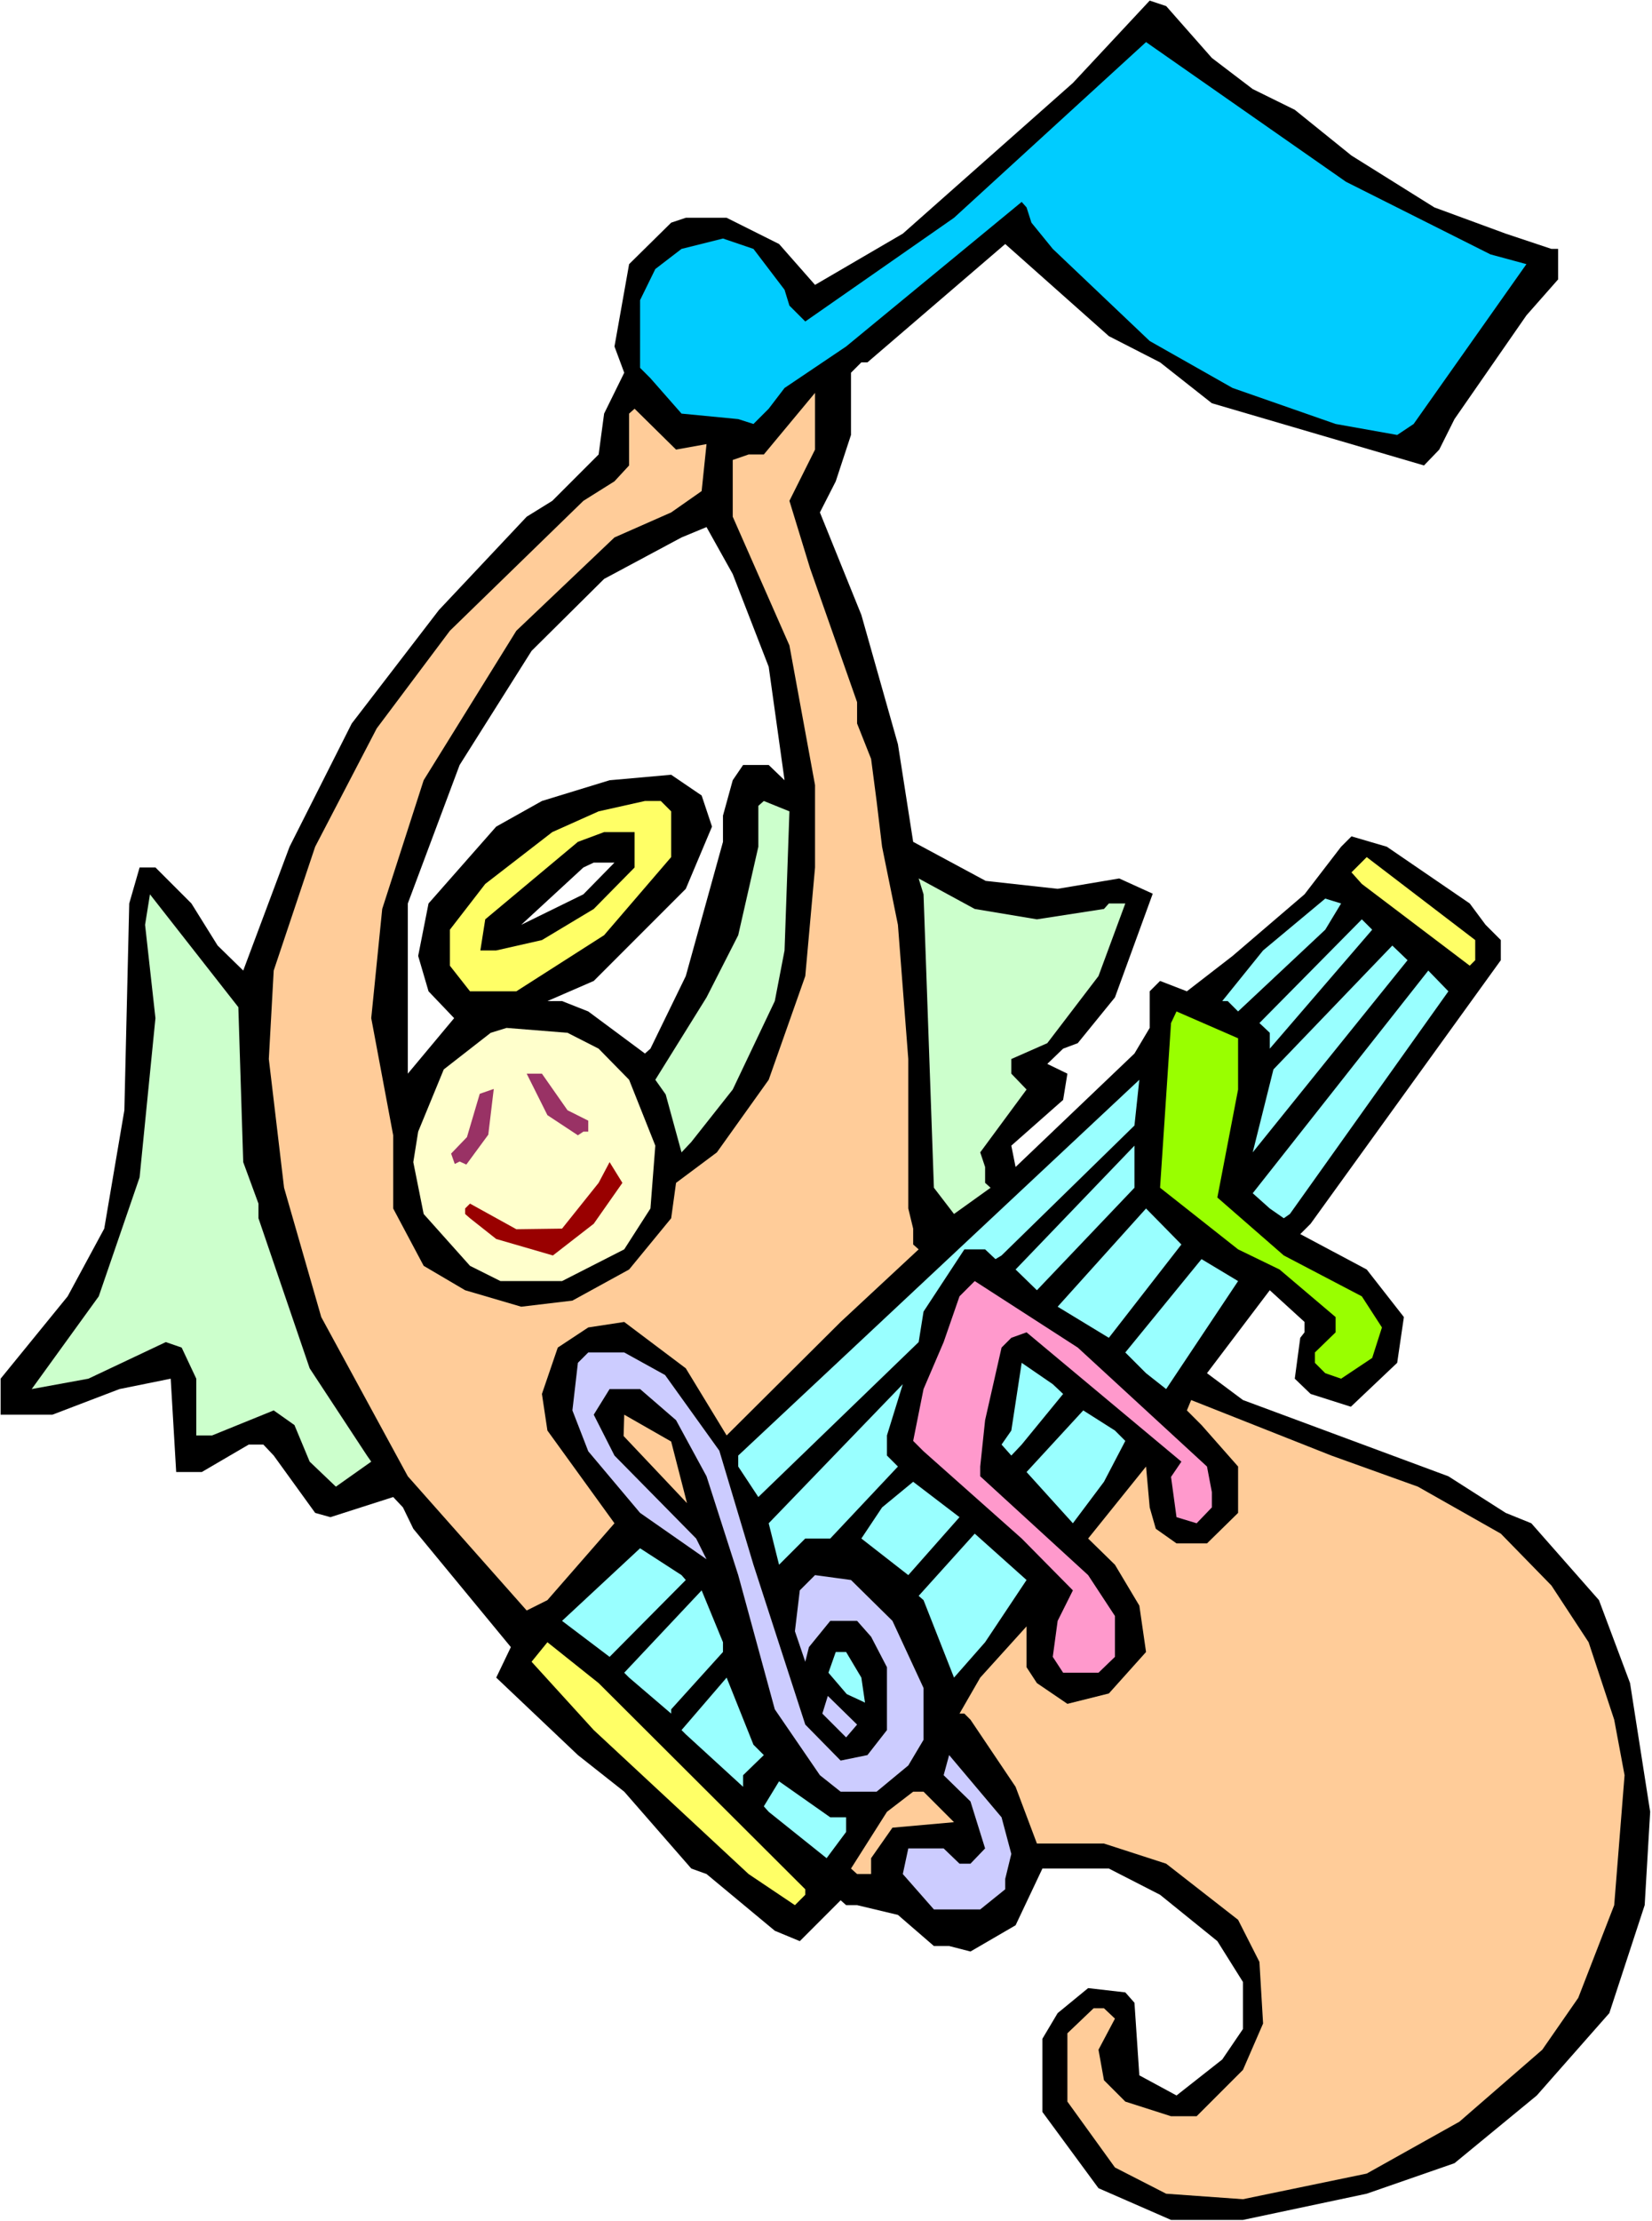 <?xml version="1.0" encoding="UTF-8" standalone="no"?>
<svg
   version="1.0"
   width="115.851mm"
   height="155.668mm"
   id="svg43"
   sodipodi:docname="Playing Music 2.wmf"
   xmlns:inkscape="http://www.inkscape.org/namespaces/inkscape"
   xmlns:sodipodi="http://sodipodi.sourceforge.net/DTD/sodipodi-0.dtd"
   xmlns="http://www.w3.org/2000/svg"
   xmlns:svg="http://www.w3.org/2000/svg">
  <rect width="100%" height="100%" fill="#808080" stroke="none"/>
  <sodipodi:namedview
     id="namedview43"
     pagecolor="#ffffff"
     bordercolor="#000000"
     borderopacity="0.25"
     inkscape:showpageshadow="2"
     inkscape:pageopacity="0.0"
     inkscape:pagecheckerboard="0"
     inkscape:deskcolor="#d1d1d1"
     inkscape:document-units="mm" />
  <defs
     id="defs1">
    <pattern
       id="WMFhbasepattern"
       patternUnits="userSpaceOnUse"
       width="6"
       height="6"
       x="0"
       y="0" />
  </defs>
  <path
     style="fill:#ffffff;fill-opacity:1;fill-rule:evenodd;stroke:none"
     d="M 0,588.353 H 437.861 V 0 H 0 Z"
     id="path1" />
  <path
     style="fill:#000000;fill-opacity:1;fill-rule:evenodd;stroke:none"
     d="m 321.206,15.351 10.825,8.241 11.149,5.494 15.026,12.119 21.974,13.735 18.904,6.948 12.118,4.04 h 1.777 v 8.08 l -8.402,9.534 -19.066,27.47 -4.039,8.08 -4.039,4.201 L 321.206,106.812 307.472,95.985 293.9,89.037 266.433,64.636 229.918,95.985 h -1.616 l -2.747,2.747 v 16.482 l -4.039,12.281 -4.201,8.241 10.987,27.147 9.694,34.257 4.039,25.855 19.227,10.342 19.066,2.101 16.319,-2.747 8.886,4.04 -10.018,27.47 -9.856,12.119 -3.878,1.454 -4.201,4.04 5.332,2.585 -1.131,6.948 -13.734,12.119 1.131,5.656 31.507,-30.056 4.039,-6.787 v -9.695 l 2.747,-2.747 7.109,2.747 12.118,-9.372 19.066,-16.321 9.694,-12.604 2.747,-2.747 9.371,2.747 21.974,15.028 4.201,5.656 4.039,4.04 v 5.333 l -50.411,69.807 -2.747,2.747 17.611,9.372 9.856,12.604 -1.777,12.119 -12.28,11.635 -10.664,-3.393 -4.201,-4.04 1.454,-10.827 1.131,-1.454 v -2.747 l -9.21,-8.403 -16.642,21.976 9.533,7.11 54.45,20.199 15.188,9.695 6.786,2.747 17.935,20.36 8.24,21.976 5.332,34.096 -1.454,24.723 -9.371,28.602 -19.227,21.815 -21.812,17.937 -23.266,8.08 -32.799,6.948 h -19.066 l -19.227,-8.403 -14.865,-20.199 v -19.391 l 4.039,-6.787 8.079,-6.625 9.856,1.131 2.424,2.747 1.293,19.229 9.856,5.333 12.118,-9.534 5.493,-8.08 v -12.443 l -6.786,-10.827 -15.188,-12.281 -13.572,-6.948 h -17.611 l -7.109,15.028 -11.956,6.948 -5.655,-1.454 h -4.039 l -9.533,-8.241 -10.825,-2.585 h -2.908 l -1.454,-1.293 -10.825,10.827 -6.624,-2.747 -18.096,-15.028 -4.039,-1.454 -17.773,-20.36 -12.28,-9.695 -21.651,-20.522 3.878,-8.08 -25.852,-31.349 -2.747,-5.656 -2.585,-2.747 -16.642,5.333 -4.039,-1.131 -10.987,-15.19 -2.747,-2.909 h -3.878 l -12.441,7.272 h -6.786 l -1.454,-24.723 -13.572,2.747 -17.773,6.787 H 0.162 v -9.534 l 17.773,-21.815 9.694,-17.937 5.332,-31.349 1.293,-54.779 2.747,-9.534 h 4.201 l 9.533,9.534 6.948,11.15 6.786,6.625 12.28,-32.803 16.48,-32.641 23.105,-30.056 23.266,-24.723 6.786,-4.201 12.28,-12.281 1.454,-10.827 5.332,-10.827 -2.585,-6.948 3.878,-21.815 11.149,-10.988 3.878,-1.293 h 10.825 l 13.895,6.948 9.533,10.827 23.266,-13.574 45.079,-39.913 20.358,-21.815 4.362,1.454 z"
     id="path2" />
  <path
     style="fill:#00ccff;fill-opacity:1;fill-rule:evenodd;stroke:none"
     d="m 395.045,67.383 9.533,2.585 -29.891,42.337 -4.362,2.909 -16.319,-2.909 -27.306,-9.534 -21.974,-12.443 -25.69,-24.4 -5.655,-6.948 -1.293,-4.04 -1.293,-1.454 -46.533,38.297 -16.319,10.988 -4.201,5.494 -4.039,4.04 -4.039,-1.293 -15.026,-1.454 -8.24,-9.372 -2.747,-2.747 V 79.503 l 4.039,-8.241 6.948,-5.333 10.987,-2.747 8.079,2.747 8.24,10.827 1.293,4.201 4.201,4.201 39.424,-27.47 50.895,-46.538 52.996,37.004 z"
     id="path3" />
  <path
     style="fill:#ffcc99;fill-opacity:1;fill-rule:evenodd;stroke:none"
     d="m 209.236,132.666 5.493,17.937 12.441,35.388 v 5.656 l 3.716,9.372 1.454,11.15 1.454,12.119 4.201,20.684 2.747,35.55 V 320.112 l 1.293,5.333 v 4.201 l 1.454,1.293 -20.681,19.229 -30.214,30.056 -10.825,-17.775 -16.319,-12.281 -9.533,1.454 -8.079,5.333 -4.201,12.281 1.454,9.695 17.773,24.562 -17.773,20.36 -5.493,2.747 -31.507,-35.55 -22.943,-42.175 -9.856,-34.257 -4.039,-34.096 1.293,-23.431 10.987,-32.803 16.319,-31.349 19.389,-25.855 35.384,-34.419 8.24,-5.171 3.878,-4.201 v -13.735 l 1.454,-1.293 10.987,10.827 8.079,-1.454 -1.293,12.443 -8.079,5.656 -15.026,6.625 -26.013,24.723 -24.559,39.59 -10.987,34.096 -2.908,28.925 5.817,31.025 V 320.112 l 8.079,15.19 10.987,6.464 14.865,4.363 13.572,-1.616 15.026,-8.241 11.149,-13.574 1.293,-9.372 10.825,-8.08 13.734,-19.229 9.694,-27.47 2.585,-28.763 v -21.815 L 209.236,170.963 194.21,136.868 V 121.84 l 4.201,-1.454 h 4.039 l 13.572,-16.321 v 15.028 z"
     id="path4" />
  <path
     style="fill:#ffffff;fill-opacity:1;fill-rule:evenodd;stroke:none"
     d="m 203.743,176.619 4.201,30.056 -4.201,-4.04 h -6.786 l -2.747,4.04 -2.585,9.372 v 6.948 l -9.856,35.55 -9.371,19.229 -1.454,1.293 -15.026,-11.15 -6.948,-2.747 h -3.878 l 12.28,-5.332 24.397,-24.4 6.948,-16.482 -2.747,-8.241 -8.079,-5.494 -16.319,1.454 -17.935,5.494 -12.118,6.787 -17.935,20.36 -2.747,13.897 2.747,9.372 6.786,7.11 -12.28,14.705 v -45.084 l 13.734,-36.681 19.066,-30.218 19.227,-19.068 20.52,-10.988 6.624,-2.747 6.948,12.443 z"
     id="path5" />
  <path
     style="fill:#ffff66;fill-opacity:1;fill-rule:evenodd;stroke:none"
     d="m 177.891,214.916 v 12.119 l -17.773,20.684 -23.266,14.866 h -12.28 l -5.332,-6.787 v -9.534 l 9.371,-12.119 17.773,-13.735 12.28,-5.494 12.28,-2.747 h 4.201 z"
     id="path6" />
  <path
     style="fill:#ccffcc;fill-opacity:1;fill-rule:evenodd;stroke:none"
     d="m 207.944,251.759 -2.585,13.412 -11.149,23.431 -10.987,13.897 -2.585,2.747 -4.201,-15.351 -2.747,-3.878 13.572,-21.815 8.402,-16.482 5.332,-23.431 v -10.827 l 1.454,-1.293 6.786,2.747 z"
     id="path7" />
  <path
     style="fill:#000000;fill-opacity:1;fill-rule:evenodd;stroke:none"
     d="m 168.197,229.783 -10.825,10.988 -13.734,8.241 -12.118,2.747 h -4.201 l 1.293,-8.241 24.559,-20.522 6.948,-2.585 h 8.079 z"
     id="path8" />
  <path
     style="fill:#ffff66;fill-opacity:1;fill-rule:evenodd;stroke:none"
     d="m 391.005,254.344 -1.454,1.454 -28.598,-21.653 -2.747,-3.07 4.039,-4.04 28.76,21.976 z"
     id="path9" />
  <path
     style="fill:#ffffff;fill-opacity:1;fill-rule:evenodd;stroke:none"
     d="m 154.625,236.893 -16.48,8.08 16.48,-15.19 2.747,-1.293 h 5.493 z"
     id="path10" />
  <path
     style="fill:#ccffcc;fill-opacity:1;fill-rule:evenodd;stroke:none"
     d="m 274.835,243.518 17.773,-2.747 1.293,-1.454 h 4.362 l -7.109,19.229 -13.572,17.775 -9.533,4.201 v 3.878 l 4.039,4.201 -12.28,16.644 1.293,3.878 v 4.201 l 1.454,1.293 -9.694,6.948 -5.332,-6.948 -2.747,-77.725 -1.293,-4.201 14.865,8.08 z"
     id="path11" />
  <path
     style="fill:#ccffcc;fill-opacity:1;fill-rule:evenodd;stroke:none"
     d="m 64.467,307.831 4.039,10.988 v 3.878 l 13.572,39.751 15.188,23.108 1.131,1.616 -9.371,6.625 -6.948,-6.625 -4.039,-9.695 -5.493,-3.878 -16.319,6.625 h -4.201 v -15.028 l -3.878,-8.241 -4.201,-1.454 -20.52,9.695 -15.026,2.747 17.773,-24.562 10.825,-31.51 4.201,-42.175 -2.747,-24.723 1.293,-8.08 23.428,29.894 z"
     id="path12" />
  <path
     style="fill:#99ffff;fill-opacity:1;fill-rule:evenodd;stroke:none"
     d="m 351.259,246.265 -23.105,21.653 -2.747,-2.747 h -1.454 l 10.825,-13.412 16.48,-13.735 4.201,1.293 z"
     id="path13" />
  <path
     style="fill:#99ffff;fill-opacity:1;fill-rule:evenodd;stroke:none"
     d="m 336.555,277.775 v -4.201 l -2.747,-2.585 27.144,-27.47 2.747,2.747 z"
     id="path14" />
  <path
     style="fill:#99ffff;fill-opacity:1;fill-rule:evenodd;stroke:none"
     d="m 332.031,305.246 5.493,-21.976 31.507,-32.803 4.039,3.878 z"
     id="path15" />
  <path
     style="fill:#99ffff;fill-opacity:1;fill-rule:evenodd;stroke:none"
     d="m 341.887,321.566 -1.616,1.131 -3.716,-2.585 -4.524,-4.04 46.533,-58.981 5.332,5.494 z"
     id="path16" />
  <path
     style="fill:#99ff00;fill-opacity:1;fill-rule:evenodd;stroke:none"
     d="m 328.154,288.602 -5.493,28.602 17.611,15.351 20.681,10.827 5.332,8.241 -2.585,8.08 -8.24,5.494 -4.201,-1.454 -2.747,-2.747 v -2.747 l 5.493,-5.333 v -4.04 l -14.865,-12.604 -10.987,-5.333 -20.681,-16.321 2.908,-43.63 1.454,-3.07 16.319,7.11 z"
     id="path17" />
  <path
     style="fill:#ffffcc;fill-opacity:1;fill-rule:evenodd;stroke:none"
     d="m 158.664,277.775 8.079,8.241 6.948,17.452 -1.293,16.644 -6.948,10.827 -16.48,8.403 H 132.651 l -8.079,-4.04 -12.28,-13.735 -2.747,-13.735 1.293,-8.08 6.786,-16.482 12.441,-9.695 4.201,-1.293 16.157,1.293 z"
     id="path18" />
  <path
     style="fill:#993265;fill-opacity:1;fill-rule:evenodd;stroke:none"
     d="m 150.424,294.096 5.493,2.747 v 2.909 h -1.293 l -1.454,0.97 -8.079,-5.333 -5.493,-10.988 h 4.039 z"
     id="path19" />
  <path
     style="fill:#993265;fill-opacity:1;fill-rule:evenodd;stroke:none"
     d="m 123.765,301.206 -4.201,4.363 0.969,2.747 1.293,-0.646 1.777,0.808 5.817,-7.918 1.454,-12.119 -3.716,1.293 z"
     id="path20" />
  <path
     style="fill:#99ffff;fill-opacity:1;fill-rule:evenodd;stroke:none"
     d="m 265.464,332.555 -1.616,0.97 -2.747,-2.585 h -5.493 l -10.825,16.482 -1.293,8.08 -42.494,41.044 -5.332,-8.08 v -2.909 l 106.315,-99.54 -1.293,12.119 z"
     id="path21" />
  <path
     style="fill:#99ffff;fill-opacity:1;fill-rule:evenodd;stroke:none"
     d="m 274.835,341.765 -5.655,-5.494 31.507,-32.803 v 11.15 z"
     id="path22" />
  <path
     style="fill:#990000;fill-opacity:1;fill-rule:evenodd;stroke:none"
     d="m 157.372,324.152 -10.825,8.403 -15.026,-4.363 -6.948,-5.494 -1.293,-1.131 V 320.112 l 1.293,-1.293 12.28,6.787 12.118,-0.162 9.694,-12.119 2.908,-5.494 3.393,5.494 z"
     id="path23" />
  <path
     style="fill:#99ffff;fill-opacity:1;fill-rule:evenodd;stroke:none"
     d="m 293.9,354.369 -13.572,-8.241 23.428,-26.016 9.371,9.534 z"
     id="path24" />
  <path
     style="fill:#99ffff;fill-opacity:1;fill-rule:evenodd;stroke:none"
     d="m 309.088,367.943 -5.332,-4.201 -5.493,-5.494 20.197,-24.723 9.694,5.817 z"
     id="path25" />
  <path
     style="fill:#ff99cc;fill-opacity:1;fill-rule:evenodd;stroke:none"
     d="m 319.913,388.465 1.293,6.787 v 4.04 l -4.039,4.201 -5.332,-1.616 -1.454,-10.665 2.747,-4.04 -41.039,-34.257 -4.039,1.454 -2.585,2.585 -4.362,19.229 -1.293,12.281 v 2.585 l 28.598,26.178 7.109,10.827 v 10.827 l -4.362,4.201 h -9.371 l -2.747,-4.201 1.293,-9.534 4.039,-8.08 -13.572,-13.735 -26.013,-23.108 -2.747,-2.747 2.747,-13.735 5.332,-12.443 4.201,-12.119 4.039,-4.04 27.306,17.613 z"
     id="path26" />
  <path
     style="fill:#ccccff;fill-opacity:1;fill-rule:evenodd;stroke:none"
     d="m 176.276,364.226 14.38,20.037 9.048,30.218 13.734,42.337 9.371,9.534 7.109,-1.454 5.17,-6.625 v -16.644 l -4.201,-8.08 -3.716,-4.201 h -7.109 l -5.655,6.948 -0.969,3.878 -2.747,-8.08 1.293,-10.827 4.039,-4.04 9.533,1.293 10.987,10.827 8.24,17.775 v 13.735 l -4.039,6.787 -8.402,6.948 h -9.533 l -5.493,-4.363 -11.956,-17.452 -9.694,-35.55 -8.402,-26.178 -8.079,-14.866 -9.533,-8.241 h -8.079 l -4.201,6.787 5.493,10.827 21.651,21.976 2.747,5.494 -17.611,-12.281 -13.734,-16.321 -4.201,-10.827 1.454,-12.604 2.747,-2.747 h 9.533 z"
     id="path27" />
  <path
     style="fill:#99ffff;fill-opacity:1;fill-rule:evenodd;stroke:none"
     d="m 281.782,369.236 -10.987,13.412 -2.747,2.909 -2.585,-2.909 2.585,-3.717 2.747,-17.937 8.24,5.656 z"
     id="path28" />
  <path
     style="fill:#99ffff;fill-opacity:1;fill-rule:evenodd;stroke:none"
     d="m 235.088,385.556 2.908,2.909 -17.935,19.068 h -6.624 l -6.948,6.948 -2.747,-10.988 35.546,-36.843 -4.201,13.574 z"
     id="path29" />
  <path
     style="fill:#ffcc99;fill-opacity:1;fill-rule:evenodd;stroke:none"
     d="m 375.818,393.798 21.974,12.443 13.411,13.735 9.856,15.028 6.786,20.522 2.747,14.705 -2.747,34.419 -9.533,24.562 -9.533,13.735 -21.974,19.068 -24.559,13.735 -32.799,6.787 -20.358,-1.454 -13.572,-6.948 -12.603,-17.452 v -18.098 l 6.948,-6.625 h 2.747 l 2.908,2.747 -4.362,8.241 1.454,8.08 5.655,5.656 12.118,3.878 h 6.786 l 12.28,-12.281 5.332,-12.281 -0.969,-16.321 -5.655,-11.15 -19.066,-14.866 -16.48,-5.333 h -17.773 l -5.655,-15.028 -11.956,-17.775 -1.616,-1.616 h -1.293 l 5.493,-9.534 12.28,-13.574 v 10.827 l 2.747,4.201 8.079,5.494 10.987,-2.747 9.856,-10.988 -1.777,-12.281 -6.463,-10.827 -7.109,-6.948 15.349,-19.068 0.969,10.827 1.616,5.656 5.493,3.878 h 8.079 l 8.24,-8.08 v -12.281 l -9.694,-10.988 -3.878,-3.878 1.131,-2.747 37.162,14.705 z"
     id="path30" />
  <path
     style="fill:#99ffff;fill-opacity:1;fill-rule:evenodd;stroke:none"
     d="m 298.263,381.678 -5.655,10.827 -8.24,10.988 -12.28,-13.574 15.026,-16.321 8.402,5.333 z"
     id="path31" />
  <path
     style="fill:#ffcc99;fill-opacity:1;fill-rule:evenodd;stroke:none"
     d="m 182.092,398.161 -16.804,-17.775 0.162,-5.656 12.441,7.11 z"
     id="path32" />
  <path
     style="fill:#99ffff;fill-opacity:1;fill-rule:evenodd;stroke:none"
     d="m 240.743,417.228 -12.441,-9.695 5.493,-8.241 8.24,-6.787 12.28,9.372 z"
     id="path33" />
  <path
     style="fill:#99ffff;fill-opacity:1;fill-rule:evenodd;stroke:none"
     d="m 261.101,435.003 -8.24,9.372 -8.079,-20.522 -1.293,-1.131 14.865,-16.482 13.734,12.281 z"
     id="path34" />
  <path
     style="fill:#99ffff;fill-opacity:1;fill-rule:evenodd;stroke:none"
     d="m 181.769,418.521 -20.197,20.36 -12.603,-9.534 20.681,-19.229 10.987,7.11 z"
     id="path35" />
  <path
     style="fill:#99ffff;fill-opacity:1;fill-rule:evenodd;stroke:none"
     d="m 191.625,437.589 -13.734,15.19 v 1.131 l -11.149,-9.534 -1.293,-1.293 20.52,-21.815 5.655,13.735 z"
     id="path36" />
  <path
     style="fill:#ffff66;fill-opacity:1;fill-rule:evenodd;stroke:none"
     d="m 213.437,500.448 v 1.454 l -2.747,2.747 -12.28,-8.241 -41.039,-38.136 -16.48,-18.098 4.201,-5.171 13.572,10.827 z"
     id="path37" />
  <path
     style="fill:#99ffff;fill-opacity:1;fill-rule:evenodd;stroke:none"
     d="m 228.302,444.376 0.969,6.625 -4.847,-2.262 -4.847,-5.656 1.939,-5.494 h 2.747 z"
     id="path38" />
  <path
     style="fill:#99ffff;fill-opacity:1;fill-rule:evenodd;stroke:none"
     d="m 202.45,464.898 -5.493,5.332 v 3.07 l -15.188,-13.897 -1.131,-1.131 11.956,-13.897 7.109,17.775 z"
     id="path39" />
  <path
     style="fill:#ccccff;fill-opacity:1;fill-rule:evenodd;stroke:none"
     d="m 224.263,460.212 -6.301,-6.302 1.454,-4.686 7.755,7.595 z"
     id="path40" />
  <path
     style="fill:#ccccff;fill-opacity:1;fill-rule:evenodd;stroke:none"
     d="m 268.049,491.075 -1.616,6.625 v 2.747 l -6.624,5.333 h -12.28 l -8.24,-9.372 1.454,-6.787 h 9.371 l 4.201,4.04 h 2.908 l 3.878,-4.04 -3.878,-12.443 -7.109,-6.948 1.454,-5.332 13.895,16.482 z"
     id="path41" />
  <path
     style="fill:#99ffff;fill-opacity:1;fill-rule:evenodd;stroke:none"
     d="m 224.263,481.38 v 3.878 l -5.17,6.948 -15.349,-12.281 -1.293,-1.454 4.039,-6.625 13.572,9.534 z"
     id="path42" />
  <path
     style="fill:#ffcc99;fill-opacity:1;fill-rule:evenodd;stroke:none"
     d="m 252.861,482.673 -16.319,1.454 -5.655,8.08 v 4.201 h -3.716 l -1.616,-1.454 9.533,-15.028 6.948,-5.333 h 2.747 z"
     id="path43" />
</svg>
